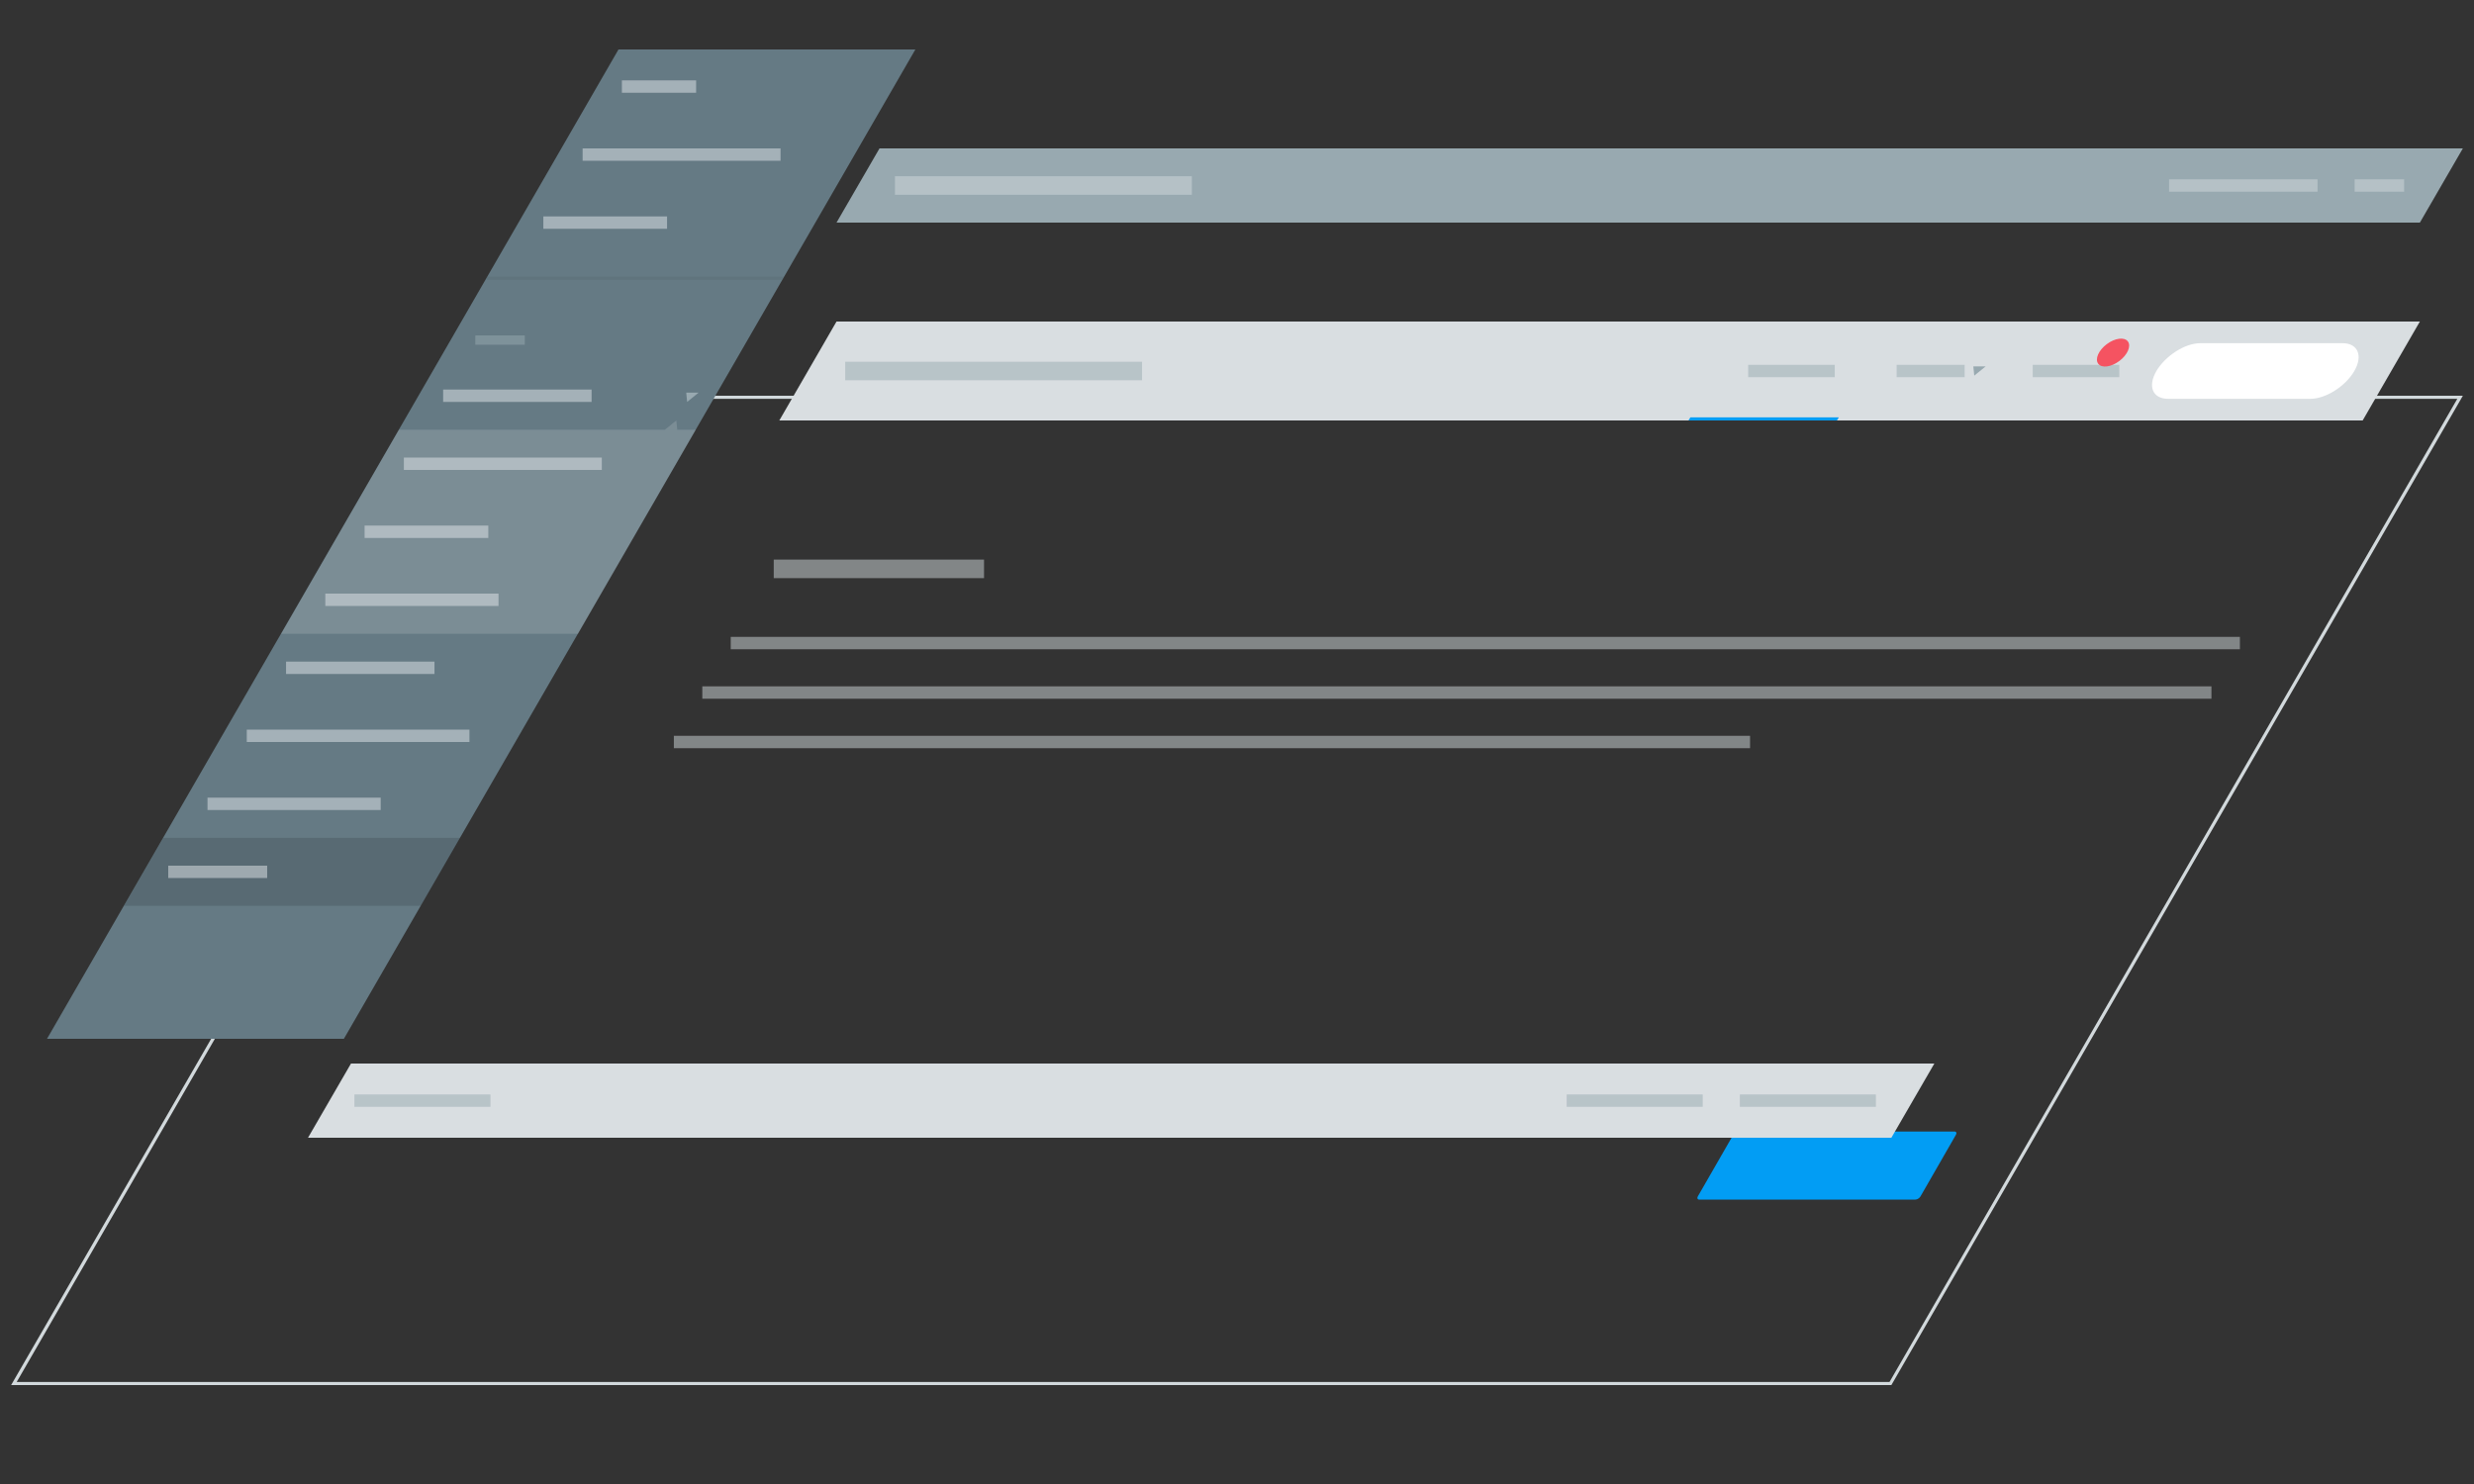 <?xml version="1.0" encoding="utf-8"?>
<!-- Generator: Adobe Illustrator 22.0.1, SVG Export Plug-In . SVG Version: 6.00 Build 0)  -->
<svg version="1.1" id="レイヤー_1" xmlns="http://www.w3.org/2000/svg" xmlns:xlink="http://www.w3.org/1999/xlink" x="0px"
	 y="0px" viewBox="0 0 800 480" style="enable-background:new 0 0 800 480;" xml:space="preserve">
<rect x="0" y="0" width="800" height="480" fill="#333333" stroke="none"/>
<style type="text/css">
	.st0{fill:#D2D9DC;}
	.st1{fill:#029DF4;}
	.st2{opacity:0.5;}
	.st3{fill:none;stroke:#D2D9DC;stroke-width:6;stroke-miterlimit:10;}
	.st4{fill:none;stroke:#D2D9DC;stroke-width:4;stroke-miterlimit:10;}
	.st5{fill:#D9DEE1;}
	.st6{fill:#FFFFFF;}
	.st7{fill:none;stroke:#98A9B0;stroke-width:6;stroke-miterlimit:10;}
	.st8{fill:none;}
	.st9{fill:none;stroke:#98A9B0;stroke-width:4;stroke-miterlimit:10;}
	.st10{fill:#F55361;}
	.st11{fill:#98A9B0;}
	.st12{fill:#657A84;}
	.st13{opacity:0.16;}
	.st14{fill:#F2F3F5;}
	.st15{fill:#121618;}
	.st16{opacity:0.16;fill:none;stroke:#45545B;stroke-miterlimit:10;enable-background:new    ;}
	.st17{fill:none;stroke:#E4E7EB;stroke-width:4;stroke-miterlimit:10;}
	.st18{fill:none;stroke:#98A9B0;stroke-width:3;stroke-miterlimit:10;}
</style>
<g id="base">
	<g>
		<g>
			<path class="st0" d="M794.6,129L611,447H5.4L189,129H794.6 M796.4,128h-608L3.6,448h608L796.4,128L796.4,128z"/>
		</g>
	</g>
</g>
<g id="cointents">
	<g>
		<path class="st1" d="M619.4,388h-70c-0.5,0-0.7-0.5-0.4-1l11.5-20c0.3-0.5,1-1,1.6-1h70c0.5,0,0.7,0.5,0.4,1L621,387
			C620.7,387.5,620,388,619.4,388z"/>
		<g class="st2">
			<line class="st3" x1="250.2" y1="184" x2="318.2" y2="184"/>
		</g>
		<g class="st2">
			<line class="st4" x1="236.3" y1="208" x2="724.3" y2="208"/>
		</g>
		<g class="st2">
			<line class="st4" x1="217.9" y1="240" x2="565.9" y2="240"/>
		</g>
		<g class="st2">
			<line class="st4" x1="227.1" y1="224" x2="715.1" y2="224"/>
		</g>
	</g>
</g>
<g id="header-content">
	<g>
		<polygon class="st5" points="764,136 252,136 270.5,104 782.5,104 		"/>
		<path class="st6" d="M747.1,129h-46c-5,0-6.7-4-3.8-9l0,0c2.9-4.9,9.2-9,14.2-9h46c4.9,0,6.7,4,3.8,9l0,0
			C758.4,125,752,129,747.1,129z"/>
		<g class="st2">
			<line class="st7" x1="273.3" y1="120" x2="369.3" y2="120"/>
		</g>
		<path class="st8" d="M757.9,131h-52c-0.5,0-0.7-0.4-0.4-1l11.5-20c0.3-0.6,1-1,1.6-1h52c0.5,0,0.7,0.4,0.4,1l-11.5,20
			C759.2,130.6,758.5,131,757.9,131z"/>
		<g class="st2">
			<line class="st9" x1="657.3" y1="120" x2="685.3" y2="120"/>
		</g>
		<g class="st2">
			<line class="st9" x1="613.3" y1="120" x2="635.3" y2="120"/>
		</g>
		<g class="st2">
			<line class="st9" x1="565.3" y1="120" x2="593.3" y2="120"/>
		</g>
		<g>
			<polygon class="st1" points="594.6,135 546.6,135 546,136 594,136 			"/>
		</g>
		<ellipse transform="matrix(0.799 -0.601 0.601 0.799 68.728 433.679)" class="st10" cx="683.4" cy="114" rx="6" ry="3.4"/>
		<polygon class="st11" points="638.4,121.5 642.1,118.5 638.1,118.5 		"/>
	</g>
</g>
<g id="footblock">
	<g>
		<g>
			<polygon class="st5" points="611.6,368 99.6,368 113.5,344 625.5,344 			"/>
		</g>
		<g class="st2">
			<line class="st9" x1="562.6" y1="356" x2="606.6" y2="356"/>
		</g>
		<g class="st2">
			<line class="st9" x1="506.6" y1="356" x2="550.6" y2="356"/>
		</g>
		<g class="st2">
			<line class="st9" x1="114.6" y1="356" x2="158.6" y2="356"/>
		</g>
	</g>
</g>
<g id="header-site">
	<g>
		<polygon class="st11" points="782.5,72 270.5,72 284.4,48 796.4,48 		"/>
		<g class="st2">
			<line class="st3" x1="289.4" y1="60" x2="385.4" y2="60"/>
		</g>
		<g class="st2">
			<line class="st4" x1="761.4" y1="60" x2="777.4" y2="60"/>
		</g>
		<g class="st2">
			<line class="st4" x1="701.4" y1="60" x2="749.4" y2="60"/>
		</g>
	</g>
</g>
<g id="sidebar">
	<g>
		<g>
			<polygon class="st12" points="15.2,336 111.2,336 296,16 200,16 			"/>
		</g>
		<g class="st13">
			<polygon class="st14" points="90.9,205 186.9,205 225,139 129,139 			"/>
		</g>
		<g class="st13">
			<polygon class="st15" points="40.1,293 136.1,293 148.8,271 52.8,271 			"/>
		</g>
		<line class="st16" x1="157.3" y1="90" x2="253.3" y2="90"/>
		<g class="st2">
			<line class="st17" x1="201.1" y1="28" x2="225.1" y2="28"/>
		</g>
		<g class="st2">
			<line class="st17" x1="188.4" y1="50" x2="252.4" y2="50"/>
		</g>
		<g class="st2">
			<line class="st17" x1="175.7" y1="72" x2="215.7" y2="72"/>
		</g>
		<g class="st2">
			<line class="st17" x1="143.3" y1="128" x2="191.3" y2="128"/>
		</g>
		<g class="st2">
			<line class="st18" x1="153.7" y1="110" x2="169.7" y2="110"/>
		</g>
		<g class="st2">
			<line class="st17" x1="92.5" y1="216" x2="140.5" y2="216"/>
		</g>
		<g class="st2">
			<line class="st17" x1="79.8" y1="238" x2="151.8" y2="238"/>
		</g>
		<g class="st2">
			<line class="st17" x1="67.1" y1="260" x2="123.1" y2="260"/>
		</g>
		<g class="st2">
			<line class="st17" x1="54.4" y1="282" x2="86.4" y2="282"/>
		</g>
		<g class="st2">
			<line class="st17" x1="130.6" y1="150" x2="194.6" y2="150"/>
		</g>
		<g class="st2">
			<line class="st17" x1="117.9" y1="172" x2="157.9" y2="172"/>
		</g>
		<g class="st2">
			<line class="st17" x1="105.2" y1="194" x2="161.2" y2="194"/>
		</g>
		<polygon class="st11" points="222.2,130 225.9,127 221.9,127 		"/>
		<g class="st13">
			<polygon class="st14" points="218.7,136 215,139 219,139 			"/>
		</g>
	</g>
</g>
</svg>

